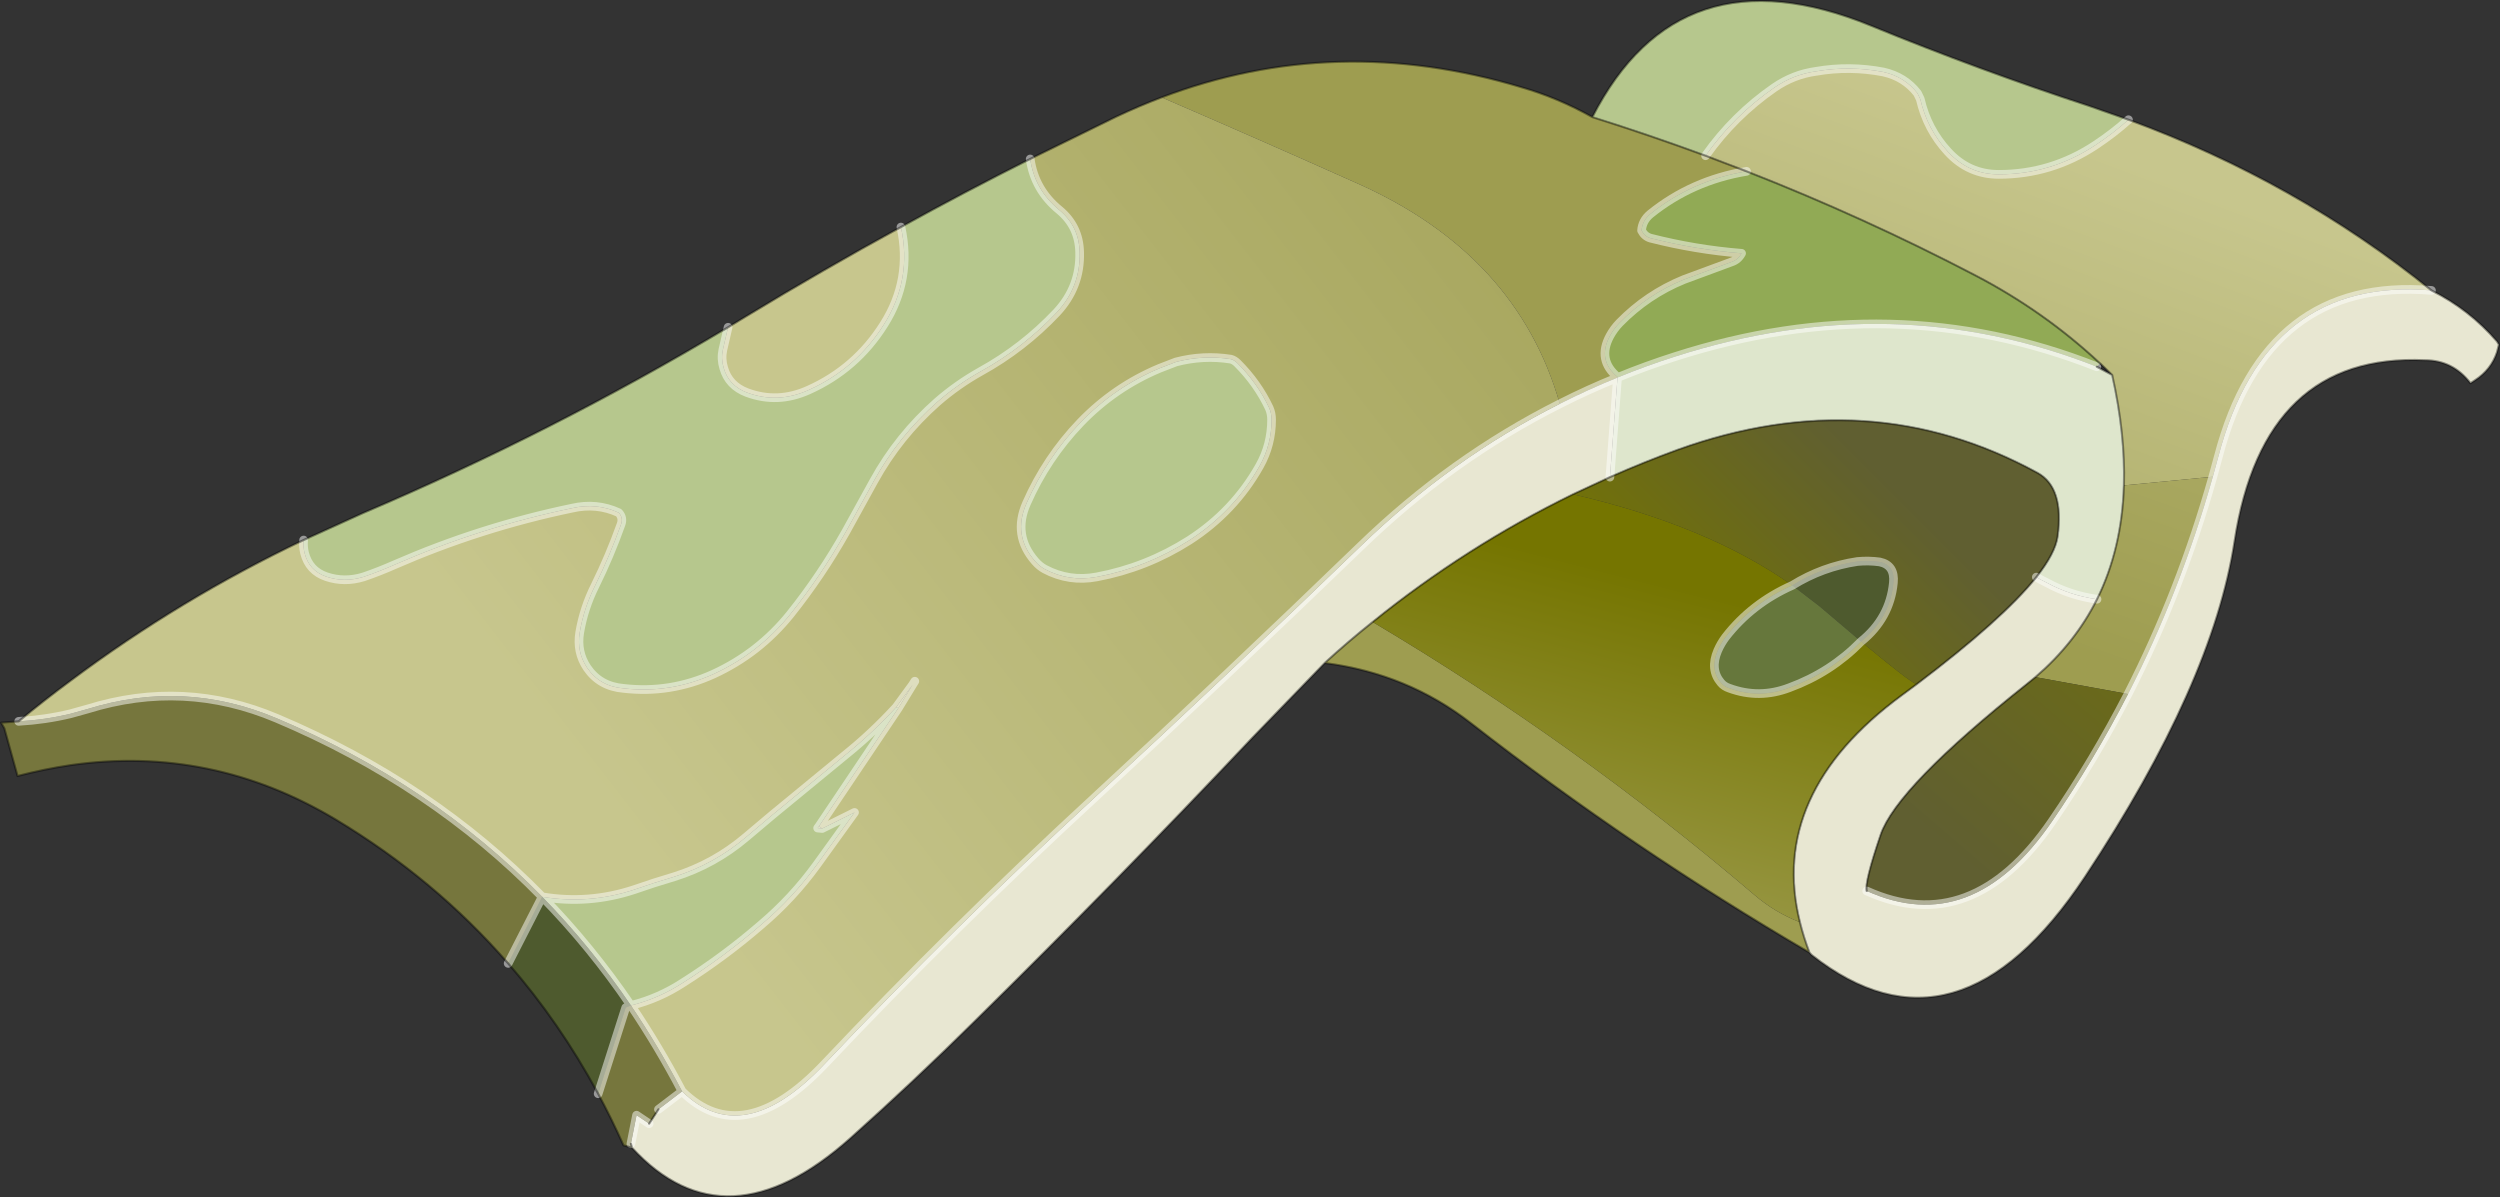 <?xml version="1.0"?>
<svg xmlns="http://www.w3.org/2000/svg" xmlns:xlink="http://www.w3.org/1999/xlink" width="576.35px" height="276.05px"><rect width="100%" height="100%" fill="#333333" stroke="none"/><g transform="matrix(1, 0, 0, 1, 106.25, -38.4)"><use xlink:href="#object-0" width="576.35" height="276.05" transform="matrix(1, 0, 0, 1, -106.25, 38.4)"/></g><defs><g transform="matrix(1, 0, 0, 1, 288.15, 138)" id="object-0"><use xlink:href="#object-1" width="576.35" height="276.05" transform="matrix(1, 0, 0, 1, -288.15, -138)"/></g><g transform="matrix(1, 0, 0, 1, 288.15, 138)" id="object-1"><path fill-rule="evenodd" fill="#b6c78d" stroke="none" d="M202.55 -110.4Q199.1 -107.3 194.95 -104.55Q184.75 -97.8 172.65 -97.8Q165.7 -97.8 160.9 -103.05Q156.15 -108.2 154.55 -115.15L153.9 -116.5Q150.95 -120.3 146.05 -121.4Q138.25 -122.9 130.5 -121.55Q125.35 -120.85 120.9 -117.8Q111.6 -111.35 105.05 -102.1Q92.15 -106.85 78.95 -111Q99 -150.1 143.15 -132.1Q168.05 -121.9 193.7 -113.5L202.55 -110.4M-2.85 -54.25Q1.75 -49.65 4.45 -43.95Q5 -42.7 5 -41.25Q5 -35.5 2.25 -30.6Q-3.65 -20.1 -13.95 -13.45Q-23.85 -7.15 -35.3 -5Q-41.65 -3.8 -47.3 -6.8Q-48.5 -7.45 -49.5 -8.6Q-54.75 -14.6 -51.5 -21.95Q-46.9 -32.4 -39.05 -40.6Q-31.2 -48.75 -20.8 -53.1L-17.05 -54.55Q-10.75 -56.2 -4.4 -55.2Q-3.6 -55 -2.85 -54.25M-50.65 -101.35Q-49.65 -94.25 -43.9 -89.55Q-39.4 -85.8 -39.25 -79.9Q-39 -71.9 -44.55 -65.95Q-52.3 -57.75 -62.1 -52.35Q-67.45 -49.35 -72.05 -45.35Q-81 -37.45 -86.7 -27.1L-93.15 -15.4Q-98.8 -5.35 -105.95 3.6Q-113.2 12.6 -123.65 17.4Q-133.65 21.95 -144.4 20.7Q-149.85 20.25 -152.8 15.95Q-155.25 12.3 -154.5 7.8Q-153.55 2.2 -150.95 -3Q-147.55 -9.9 -145 -17.05Q-144.4 -18.6 -145.5 -19.8Q-150.6 -22.15 -156.25 -20.85Q-177.4 -16.45 -197.2 -7.8Q-200.7 -6.25 -204.35 -5Q-208.75 -3.65 -212.9 -5.05Q-216.9 -6.4 -217.95 -10.55Q-218.3 -12.05 -218.15 -13.5L-204.5 -19.7Q-160.9 -38.25 -120.3 -62.55L-121.5 -57.35Q-121.95 -55.25 -121.3 -53.15Q-120.15 -49.1 -115.95 -47.5Q-108.85 -44.85 -101.7 -48.1Q-90.8 -53 -84.4 -63.15Q-77.8 -73.55 -80.45 -85.65Q-65.7 -93.8 -50.65 -101.35M-163.15 68.75Q-152.4 70.55 -141.95 67.1Q-137.4 65.5 -132.8 64.15Q-123.5 61.25 -116.05 54.9L-110 49.8L-93.4 36.15Q-87.05 31.05 -81.55 25.05L-81.05 25.25L-99.35 52.5L-99.65 52.9L-98.6 53L-91.15 49.3L-99.8 61.3Q-105.4 69.05 -112.8 75.3Q-121.2 82.55 -130.6 88.5Q-136.25 92.2 -142.7 93.8Q-151.95 80.2 -163.15 68.75"/><path fill-rule="evenodd" fill="url(#gradient-L195a4e0d11c1a2f982c6b7b5e745ba5e)" stroke="none" d="M105.05 -102.1Q111.6 -111.35 120.9 -117.8Q125.35 -120.85 130.5 -121.55Q138.25 -122.9 146.05 -121.4Q150.95 -120.3 153.9 -116.5L154.55 -115.15Q156.15 -108.2 160.9 -103.05Q165.7 -97.8 172.65 -97.8Q184.75 -97.8 194.95 -104.55Q199.1 -107.3 202.55 -110.4Q241.25 -96.2 272.4 -71.05Q234.2 -74.25 223.3 -32.85L222 -28.1L201.5 -26.1Q201.85 -37.85 198.8 -51.55L196 -54.25L195.95 -54.25Q183.15 -66.2 167.35 -74.45Q141.6 -87.9 114.5 -98.5L105.05 -102.1"/><path fill-rule="evenodd" fill="#9e9d50" stroke="none" d="M78.95 -111Q92.15 -106.85 105.05 -102.1L114.5 -98.5Q101.9 -96.4 92.3 -88.65Q90.45 -87.1 90.3 -84.85Q91 -83.5 92.35 -83.1Q102.75 -80.45 113.35 -79.6Q112.55 -78.1 111 -77.6L100.05 -73.55Q91.6 -70.1 85.2 -63.55Q83.9 -62.2 83 -60.55Q80 -55 84.8 -51.05L84.75 -50.95Q77.95 -48.2 71.45 -44.9Q61.55 -79.4 24.7 -95.75Q2.35 -105.75 -20.35 -115.55Q19.75 -130.75 62.55 -117.9Q71.05 -115.45 78.95 -111M126.8 74.6Q127.65 78.05 129 81.6Q88.3 57.8 51 28.75Q36.35 17.3 17.25 14.85Q22.65 9.9 28.3 5.4Q75.15 33.2 116.35 68.35Q121.1 72.4 126.8 74.6M84.75 -50.95L84.8 -51.05L84.85 -51L84.75 -50.95"/><path fill-rule="evenodd" fill="#91aa55" stroke="none" d="M114.5 -98.5Q141.6 -87.9 167.35 -74.45Q183.15 -66.2 195.95 -54.25L195.25 -53.45Q148.35 -71.95 98.05 -55.8Q91.3 -53.65 84.85 -51L84.8 -51.05Q80 -55 83 -60.55Q83.9 -62.2 85.2 -63.55Q91.6 -70.1 100.05 -73.55L111 -77.6Q112.55 -78.1 113.35 -79.6Q102.75 -80.45 92.35 -83.1Q91 -83.5 90.3 -84.85Q90.45 -87.1 92.3 -88.65Q101.9 -96.4 114.5 -98.5"/><path fill-rule="evenodd" fill="#c7c68d" stroke="none" d="M195.95 -54.25L196 -54.25L195.25 -53.45L195.95 -54.25M-81.55 25.05L-77.75 19.85L-81.05 25.25L-81.55 25.05M-80.45 -85.65Q-77.8 -73.55 -84.4 -63.15Q-90.8 -53 -101.7 -48.1Q-108.85 -44.85 -115.95 -47.5Q-120.15 -49.1 -121.3 -53.15Q-121.95 -55.25 -121.5 -57.35L-120.3 -62.55L-116.25 -65Q-98.55 -75.75 -80.45 -85.65M-99.35 52.5L-98.6 53L-99.65 52.9L-99.35 52.5"/><path fill-rule="evenodd" fill="#dee6cc" stroke="none" d="M198.8 -51.55Q201.85 -37.85 201.5 -26.1Q201.05 -11.45 195.3 0.15Q189.15 -0.7 183.75 -3.65Q182.5 -4.25 181.3 -4.95Q185.65 -10.45 186.2 -14.3Q187.75 -25.6 181.55 -29Q142.75 -50.2 98.6 -34.3Q90.65 -31.4 83 -28L84.75 -50.95L84.85 -51Q91.3 -53.65 98.05 -55.8Q148.35 -71.95 195.25 -53.45L198.8 -51.55"/><path fill-rule="evenodd" fill="url(#gradient-L24714181706f6e534fc6afba8d5f0215)" stroke="none" d="M201.5 -26.1L222 -28.1Q214.55 -1.7 202.45 22L181.1 18.1Q190.25 10.25 195.3 0.15Q201.05 -11.45 201.5 -26.1"/><path fill-rule="evenodd" fill="#e8e7d2" stroke="none" d="M222 -28.1L223.3 -32.85Q234.2 -74.25 272.4 -71.05Q281.15 -66.65 287.5 -59.3L287.95 -58.55L287.5 -56.8Q286.15 -52.75 282.45 -50.35L281.4 -49.65Q277.35 -54.95 270.9 -54.95Q233.65 -56.65 227 -13.2Q222 19.6 192.55 64.1Q163.05 108.6 129.5 82.15L129 81.6Q127.65 78.05 126.8 74.6Q119.45 45 150.25 22.3L153.7 19.75Q173.5 4.8 181.3 -4.95Q182.5 -4.25 183.75 -3.65Q189.15 -0.7 195.3 0.15Q190.25 10.25 181.1 18.1L179.25 19.6Q149.1 43.55 145.4 54.5Q141.7 65.4 142.2 67.4Q166.4 78.35 184.9 51.4Q194.6 37.25 202.45 22Q214.55 -1.7 222 -28.1M83 -28L74.5 -24.05Q49.85 -12 28.3 5.4Q22.65 9.9 17.25 14.85L0.6 32.05Q-30.9 65.4 -63.5 97.5Q-77.5 111.35 -92.05 124.35Q-120.85 150.05 -142.45 126.6L-142.7 125.7L-141.4 119.1L-138.5 121.05L-136.35 117.75L-130.9 113.6Q-117 127.3 -98.1 107.35Q-68.25 75.8 -36.2 46.25Q-5 17.45 25.5 -12.05Q46.4 -32.3 71.45 -44.9Q77.95 -48.2 84.75 -50.95L83 -28"/><path fill-rule="evenodd" fill="#4e5a2e" stroke="none" d="M125.05 -3.05Q132 -7.35 140.05 -8.55Q142.65 -8.8 145.2 -8.45Q148.75 -7.7 148.35 -3.65Q147.55 4.55 140.9 9.9L131.35 1.8L125.05 -3.05M-142.7 93.8L-142.75 93.8L-143.9 94.3L-150.25 114.15Q-159.15 97.7 -171 84.1L-163.15 68.75Q-151.95 80.2 -142.7 93.8"/><path fill-rule="evenodd" fill="url(#gradient-L9c6a23c8b54776ca0bed88733547c158)" stroke="none" d="M140.9 9.9Q147.55 4.55 148.35 -3.65Q148.75 -7.7 145.2 -8.45Q142.65 -8.8 140.05 -8.55Q132 -7.35 125.05 -3.05Q105.55 -16.85 74.5 -24.05L83 -28Q90.65 -31.4 98.6 -34.3Q142.75 -50.2 181.55 -29Q187.75 -25.6 186.2 -14.3Q185.65 -10.45 181.3 -4.95Q173.5 4.8 153.7 19.75Q152.3 19.35 140.9 9.9"/><path fill-rule="evenodd" fill="#66773c" stroke="none" d="M125.05 -3.05L131.35 1.8L140.9 9.9Q133.9 17.05 124.35 20.55Q117.4 23.2 110.5 20.65Q109.3 20.25 108.6 19.4Q106 16.35 107.85 12Q108.6 10.3 109.65 8.9Q115.7 1.1 125.05 -3.05"/><path fill-rule="evenodd" fill="url(#gradient-Lfd7adc1bfdc7ed02456af6da5a28dc24)" stroke="none" d="M140.9 9.9Q152.3 19.35 153.7 19.75L150.25 22.3Q119.45 45 126.8 74.6Q121.1 72.4 116.35 68.35Q75.15 33.2 28.3 5.4Q49.85 -12 74.5 -24.05Q105.55 -16.85 125.05 -3.05Q115.7 1.1 109.65 8.9Q108.6 10.3 107.85 12Q106 16.35 108.6 19.4Q109.3 20.25 110.5 20.65Q117.4 23.2 124.35 20.55Q133.9 17.05 140.9 9.9"/><path fill-rule="evenodd" fill="url(#gradient-L1840e481d51ae1fbce781c4f317aed63)" stroke="none" d="M142.2 67.4Q141.7 65.4 145.4 54.5Q149.1 43.55 179.25 19.6L181.1 18.1L202.45 22Q194.6 37.25 184.9 51.4Q166.4 78.35 142.2 67.4"/><path fill-rule="evenodd" fill="url(#gradient-L4ab06b0b104e6004e02b8e128e99a3c2)" stroke="none" d="M-2.85 -54.25Q-3.6 -55 -4.4 -55.2Q-10.75 -56.2 -17.05 -54.55L-20.8 -53.1Q-31.2 -48.75 -39.05 -40.6Q-46.9 -32.4 -51.5 -21.95Q-54.75 -14.6 -49.5 -8.6Q-48.5 -7.45 -47.3 -6.8Q-41.65 -3.8 -35.3 -5Q-23.85 -7.15 -13.95 -13.45Q-3.65 -20.1 2.25 -30.6Q5 -35.5 5 -41.25Q5 -42.7 4.45 -43.95Q1.75 -49.65 -2.85 -54.25M71.45 -44.9Q46.4 -32.3 25.5 -12.05Q-5 17.45 -36.2 46.25Q-68.25 75.8 -98.1 107.35Q-117 127.3 -130.9 113.6Q-136.35 103.2 -142.7 93.8Q-136.25 92.2 -130.6 88.5Q-121.2 82.55 -112.8 75.3Q-105.4 69.05 -99.8 61.3L-91.15 49.3L-98.6 53L-99.35 52.5L-81.05 25.25L-77.75 19.85L-81.55 25.05Q-87.05 31.05 -93.4 36.15L-110 49.8L-116.05 54.9Q-123.5 61.25 -132.8 64.15Q-137.4 65.5 -141.95 67.1Q-152.4 70.55 -163.15 68.75Q-188.6 42.7 -224.35 27.6Q-245.75 18.55 -267.95 25.45L-271.9 26.55Q-277.7 27.95 -283.85 28.3Q-278 23.45 -271.9 18.95Q-246.6 0.05 -218.15 -13.5Q-218.3 -12.05 -217.95 -10.55Q-216.9 -6.4 -212.9 -5.05Q-208.75 -3.65 -204.35 -5Q-200.7 -6.25 -197.2 -7.8Q-177.4 -16.45 -156.25 -20.85Q-150.6 -22.15 -145.5 -19.8Q-144.4 -18.6 -145 -17.05Q-147.55 -9.9 -150.95 -3Q-153.55 2.2 -154.5 7.8Q-155.25 12.3 -152.8 15.95Q-149.85 20.25 -144.4 20.7Q-133.65 21.95 -123.65 17.4Q-113.2 12.6 -105.95 3.6Q-98.8 -5.35 -93.15 -15.4L-86.7 -27.1Q-81 -37.45 -72.05 -45.35Q-67.45 -49.35 -62.1 -52.35Q-52.3 -57.75 -44.55 -65.95Q-39 -71.9 -39.25 -79.9Q-39.4 -85.8 -43.9 -89.55Q-49.65 -94.25 -50.65 -101.35L-30.8 -111.1Q-25.6 -113.55 -20.35 -115.55Q2.35 -105.75 24.7 -95.75Q61.55 -79.4 71.45 -44.9M-77.25 19.05L-77.75 19.85L-77.25 19.05"/><path fill-rule="evenodd" fill="#76763d" stroke="none" d="M-130.9 113.6L-136.35 117.75L-138.5 121.05L-141.4 119.1L-142.7 125.7L-142.45 126.6L-144.4 126.05Q-147.15 119.9 -150.25 114.15L-143.9 94.3L-142.75 93.8L-142.7 93.8Q-136.35 103.2 -130.9 113.6M-283.85 28.3Q-277.7 27.95 -271.9 26.55L-267.95 25.45Q-245.75 18.55 -224.35 27.6Q-188.6 42.7 -163.15 68.75L-171 84.1Q-187.9 64.65 -210.8 50.9Q-239.45 33.75 -271.9 38.4Q-277.95 39.3 -284.1 40.9L-287.15 29.9L-287.9 28.6L-283.85 28.3M-142.75 93.8L-142.7 93.8L-142.75 93.8"/><path fill="none" stroke="#ffffff" stroke-opacity="0.498" stroke-width="2" stroke-linecap="round" stroke-linejoin="round" d="M105.05 -102.1Q111.6 -111.35 120.9 -117.8Q125.35 -120.85 130.5 -121.55Q138.25 -122.9 146.05 -121.4Q150.95 -120.3 153.9 -116.5L154.55 -115.15Q156.15 -108.2 160.9 -103.05Q165.7 -97.8 172.65 -97.8Q184.75 -97.8 194.95 -104.55Q199.1 -107.3 202.55 -110.4M222 -28.1L223.3 -32.85Q234.2 -74.25 272.4 -71.05M140.9 9.9Q147.55 4.55 148.35 -3.65Q148.75 -7.7 145.2 -8.45Q142.65 -8.8 140.05 -8.55Q132 -7.35 125.05 -3.05Q115.7 1.1 109.65 8.9Q108.6 10.3 107.85 12Q106 16.35 108.6 19.4Q109.3 20.25 110.5 20.65Q117.4 23.2 124.35 20.55Q133.9 17.05 140.9 9.9M142.2 67.4Q166.4 78.35 184.9 51.4Q194.6 37.25 202.45 22Q214.55 -1.7 222 -28.1M195.3 0.15Q189.15 -0.7 183.75 -3.65Q182.5 -4.25 181.3 -4.95M84.8 -51.05Q80 -55 83 -60.55Q83.9 -62.2 85.2 -63.55Q91.6 -70.1 100.05 -73.55L111 -77.6Q112.55 -78.1 113.35 -79.6Q102.75 -80.45 92.35 -83.1Q91 -83.5 90.3 -84.85Q90.45 -87.1 92.3 -88.65Q101.9 -96.4 114.5 -98.5M-2.85 -54.25Q1.75 -49.65 4.45 -43.95Q5 -42.7 5 -41.25Q5 -35.5 2.25 -30.6Q-3.65 -20.1 -13.95 -13.45Q-23.85 -7.15 -35.3 -5Q-41.65 -3.8 -47.3 -6.8Q-48.5 -7.45 -49.5 -8.6Q-54.75 -14.6 -51.5 -21.95Q-46.9 -32.4 -39.05 -40.6Q-31.2 -48.75 -20.8 -53.1L-17.05 -54.55Q-10.75 -56.2 -4.4 -55.2Q-3.6 -55 -2.85 -54.25M83 -28L84.75 -50.95Q77.95 -48.2 71.45 -44.9Q46.4 -32.3 25.5 -12.05Q-5 17.45 -36.2 46.25Q-68.25 75.8 -98.1 107.35Q-117 127.3 -130.9 113.6L-136.35 117.75M-138.5 121.05L-141.4 119.1L-142.7 125.7M84.75 -50.95L84.8 -51.05L84.85 -51Q91.3 -53.65 98.05 -55.8Q148.35 -71.95 195.25 -53.45M84.75 -50.95L84.85 -51M-50.65 -101.35Q-49.65 -94.25 -43.9 -89.55Q-39.4 -85.8 -39.25 -79.9Q-39 -71.9 -44.55 -65.95Q-52.3 -57.75 -62.1 -52.35Q-67.45 -49.35 -72.05 -45.35Q-81 -37.45 -86.7 -27.1L-93.15 -15.4Q-98.8 -5.35 -105.95 3.6Q-113.2 12.6 -123.65 17.4Q-133.65 21.95 -144.4 20.7Q-149.85 20.25 -152.8 15.95Q-155.25 12.3 -154.5 7.8Q-153.55 2.2 -150.95 -3Q-147.55 -9.9 -145 -17.05Q-144.4 -18.6 -145.5 -19.8Q-150.6 -22.15 -156.25 -20.85Q-177.4 -16.45 -197.2 -7.8Q-200.7 -6.25 -204.35 -5Q-208.75 -3.65 -212.9 -5.05Q-216.9 -6.4 -217.95 -10.55Q-218.3 -12.05 -218.15 -13.5M-283.85 28.3Q-277.7 27.95 -271.9 26.55L-267.95 25.45Q-245.75 18.55 -224.35 27.6Q-188.6 42.7 -163.15 68.75Q-152.4 70.55 -141.95 67.1Q-137.4 65.5 -132.8 64.15Q-123.5 61.25 -116.05 54.9L-110 49.8L-93.4 36.15Q-87.05 31.05 -81.55 25.05L-77.75 19.85L-77.25 19.05M-80.45 -85.65Q-77.8 -73.55 -84.4 -63.15Q-90.8 -53 -101.7 -48.1Q-108.85 -44.85 -115.95 -47.5Q-120.15 -49.1 -121.3 -53.15Q-121.95 -55.25 -121.5 -57.35L-120.3 -62.55M-98.6 53L-91.15 49.3L-99.8 61.3Q-105.4 69.05 -112.8 75.3Q-121.2 82.55 -130.6 88.5Q-136.25 92.2 -142.7 93.8Q-136.35 103.2 -130.9 113.6M-98.6 53L-99.65 52.9L-99.35 52.5L-81.05 25.25L-77.75 19.85M-142.75 93.8L-142.7 93.8Q-151.95 80.2 -163.15 68.75L-171 84.1M-142.75 93.8L-143.9 94.3L-150.25 114.15"/><path fill="none" stroke="#000000" stroke-opacity="0.4" stroke-width="0.5" stroke-linecap="round" stroke-linejoin="round" d="M202.55 -110.4L193.7 -113.5Q168.05 -121.9 143.15 -132.1Q99 -150.1 78.95 -111Q92.15 -106.85 105.05 -102.1L114.5 -98.5Q141.6 -87.9 167.35 -74.45Q183.15 -66.2 195.95 -54.25L196 -54.25L198.8 -51.55Q201.85 -37.85 201.5 -26.1Q201.05 -11.45 195.3 0.15Q190.25 10.25 181.1 18.1L179.25 19.6Q149.1 43.55 145.4 54.5Q141.7 65.4 142.2 67.4M272.4 -71.05Q241.25 -96.2 202.55 -110.4M195.25 -53.45L198.8 -51.55M153.7 19.75Q173.5 4.8 181.3 -4.95Q185.65 -10.45 186.2 -14.3Q187.75 -25.6 181.55 -29Q142.75 -50.2 98.6 -34.3Q90.65 -31.4 83 -28L74.5 -24.05Q49.85 -12 28.3 5.4Q22.65 9.9 17.25 14.85L0.6 32.05Q-30.9 65.4 -63.5 97.5Q-77.5 111.35 -92.05 124.35Q-120.85 150.05 -142.45 126.6L-142.7 125.7M281.4 -49.65L282.45 -50.35Q286.15 -52.75 287.5 -56.8L287.95 -58.55L287.5 -59.3Q281.15 -66.65 272.4 -71.05M129.5 82.15Q163.05 108.6 192.55 64.1Q222 19.6 227 -13.2Q233.65 -56.65 270.9 -54.95Q277.35 -54.95 281.4 -49.65M153.7 19.75L150.25 22.3Q119.45 45 126.8 74.6Q127.65 78.05 129 81.6L129.5 82.15M-20.35 -115.55Q19.75 -130.75 62.55 -117.9Q71.05 -115.45 78.95 -111M-136.35 117.75L-138.5 121.05M17.25 14.85Q36.35 17.3 51 28.75Q88.3 57.8 129 81.6M-20.35 -115.55Q-25.6 -113.55 -30.8 -111.1L-50.65 -101.35Q-65.7 -93.8 -80.45 -85.65Q-98.55 -75.75 -116.25 -65L-120.3 -62.55Q-160.9 -38.25 -204.5 -19.7L-218.15 -13.5Q-246.6 0.05 -271.9 18.95Q-278 23.45 -283.85 28.3L-287.9 28.6L-287.15 29.9L-284.1 40.9Q-277.95 39.3 -271.9 38.4Q-239.45 33.75 -210.8 50.9Q-187.9 64.65 -171 84.1Q-159.15 97.7 -150.25 114.15Q-147.15 119.9 -144.4 126.05L-142.45 126.6"/></g><linearGradient gradientTransform="matrix(-0.038, 0.099, -0.096, -0.036, 164.25, -22)" gradientUnits="userSpaceOnUse" spreadMethod="pad" id="gradient-L195a4e0d11c1a2f982c6b7b5e745ba5e" x1="-819.2" x2="819.2"><stop offset="0" stop-color="#c7c68d" stop-opacity="1"/><stop offset="1" stop-color="#9e9d50" stop-opacity="1"/></linearGradient><linearGradient gradientTransform="matrix(0.034, -0.098, 0.014, 0.005, 223.25, -66.2)" gradientUnits="userSpaceOnUse" spreadMethod="pad" id="gradient-L24714181706f6e534fc6afba8d5f0215" x1="-819.2" x2="819.2"><stop offset="0" stop-color="#9e9d50" stop-opacity="1"/><stop offset="1" stop-color="#c3c288" stop-opacity="1"/></linearGradient><linearGradient gradientTransform="matrix(-0.029, 0.029, -0.039, -0.039, 120.3, -6.6)" gradientUnits="userSpaceOnUse" spreadMethod="pad" id="gradient-L9c6a23c8b54776ca0bed88733547c158" x1="-819.2" x2="819.2"><stop offset="0" stop-color="#605f31" stop-opacity="1"/><stop offset="1" stop-color="#757500" stop-opacity="1"/></linearGradient><linearGradient gradientTransform="matrix(-0.013, 0.051, -0.074, -0.019, 84.2, 38.1)" gradientUnits="userSpaceOnUse" spreadMethod="pad" id="gradient-Lfd7adc1bfdc7ed02456af6da5a28dc24" x1="-819.2" x2="819.2"><stop offset="0" stop-color="#757500" stop-opacity="1"/><stop offset="1" stop-color="#9e9d50" stop-opacity="1"/></linearGradient><linearGradient gradientTransform="matrix(0.045, -0.055, 0.014, 0.012, 197.15, 12.3)" gradientUnits="userSpaceOnUse" spreadMethod="pad" id="gradient-L1840e481d51ae1fbce781c4f317aed63" x1="-819.2" x2="819.2"><stop offset="0" stop-color="#605f31" stop-opacity="1"/><stop offset="1" stop-color="#757500" stop-opacity="1"/></linearGradient><linearGradient gradientTransform="matrix(0.157, -0.122, 0.066, 0.085, -25.8, -60.1)" gradientUnits="userSpaceOnUse" spreadMethod="pad" id="gradient-L4ab06b0b104e6004e02b8e128e99a3c2" x1="-819.2" x2="819.2"><stop offset="0" stop-color="#c7c68d" stop-opacity="1"/><stop offset="1" stop-color="#9e9d50" stop-opacity="1"/></linearGradient></defs></svg>
